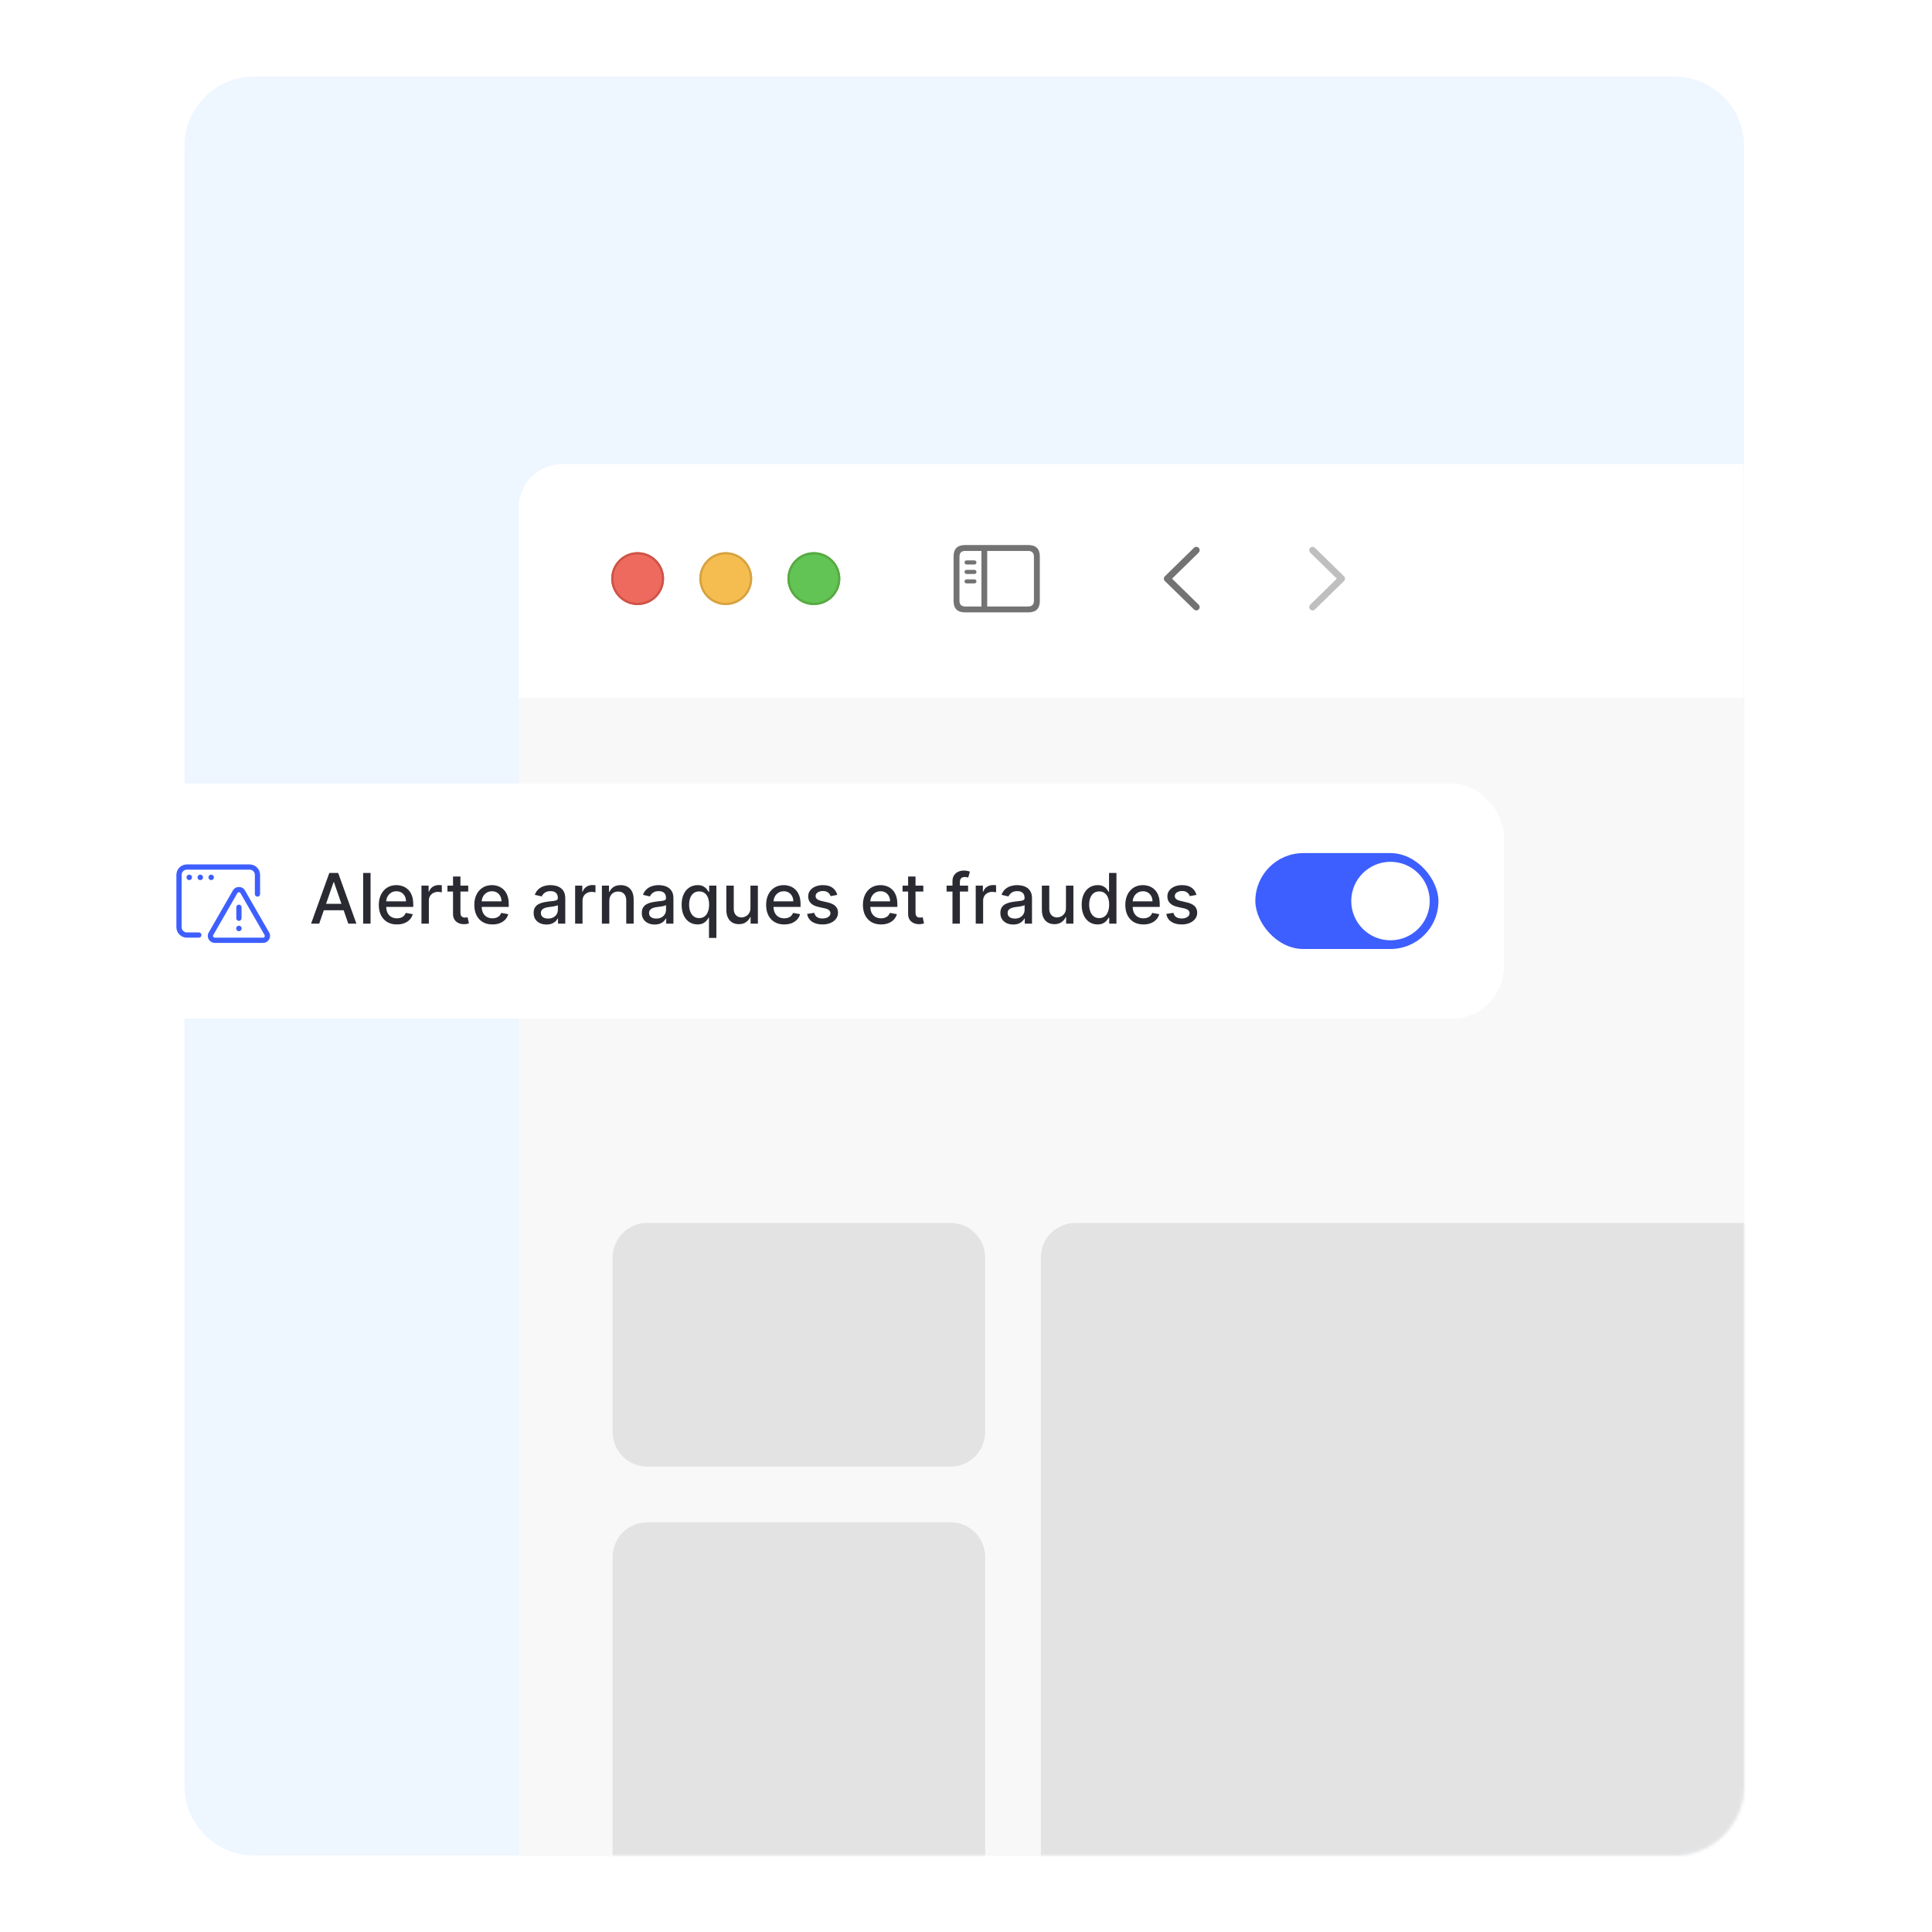 <svg width="555" height="555" viewBox="0 0 555 555" fill="none" xmlns="http://www.w3.org/2000/svg">
<path d="M53 42C53 30.954 61.954 22 73 22H481C492.046 22 501 30.954 501 42V513C501 524.046 492.046 533 481 533H73C61.954 533 53 524.046 53 513V42Z" fill="#EEF6FF"/>
<mask id="mask0_4916_8675" style="mask-type:alpha" maskUnits="userSpaceOnUse" x="53" y="22" width="448" height="511">
<path d="M53 42C53 30.954 61.954 22 73 22H481C492.046 22 501 30.954 501 42V513C501 524.046 492.046 533 481 533H73C61.954 533 53 524.046 53 513V42Z" fill="#D9D9D9"/>
</mask>
<g mask="url(#mask0_4916_8675)">
<g filter="url(#filter0_dd_4916_8675)">
<g clip-path="url(#clip0_4916_8675)">
<rect x="149" y="108" width="1620" height="936.349" rx="12.656" fill="white"/>
<path d="M149 175.079H1769V1044.6H149V175.079Z" fill="#F8F8F8"/>
<g filter="url(#filter1_di_4916_8675)">
<path d="M149 120.656C149 113.666 154.666 108 161.656 108H1756.34C1763.33 108 1769 113.666 1769 120.656V175.078H149V120.656Z" fill="white"/>
<g clip-path="url(#clip1_4916_8675)">
<path d="M342.975 149.75L334.644 141.619C334.444 141.419 334.339 141.178 334.339 140.915C334.339 140.642 334.454 140.379 334.654 140.211L342.975 132.069C343.153 131.891 343.384 131.785 343.657 131.785C344.204 131.785 344.613 132.206 344.613 132.752C344.613 133.004 344.508 133.256 344.34 133.435L336.692 140.915L344.34 148.395C344.508 148.574 344.613 148.815 344.613 149.078C344.613 149.624 344.204 150.034 343.657 150.034C343.384 150.034 343.153 149.929 342.975 149.75Z" fill="#737373"/>
<path d="M377.061 150.044C377.334 150.044 377.565 149.939 377.743 149.761L386.074 141.619C386.274 141.419 386.379 141.178 386.379 140.915C386.379 140.642 386.274 140.39 386.074 140.211L377.754 132.08C377.565 131.891 377.334 131.785 377.061 131.785C376.514 131.785 376.104 132.206 376.104 132.752C376.104 133.004 376.21 133.256 376.378 133.435L384.026 140.915L376.378 148.395C376.21 148.574 376.104 148.815 376.104 149.078C376.104 149.624 376.514 150.044 377.061 150.044Z" fill="#BFBFBF"/>
</g>
<path d="M277.233 150.601H295.408C297.614 150.601 298.707 149.509 298.707 147.344V134.517C298.707 132.353 297.614 131.26 295.408 131.26H277.233C275.038 131.26 273.935 132.342 273.935 134.517V147.344C273.935 149.519 275.038 150.601 277.233 150.601ZM277.254 148.91C276.204 148.91 275.626 148.353 275.626 147.26V134.601C275.626 133.508 276.204 132.952 277.254 132.952H281.94V148.91H277.254ZM295.387 132.952C296.427 132.952 297.016 133.508 297.016 134.601V147.26C297.016 148.353 296.427 148.91 295.387 148.91H283.589V132.952H295.387ZM279.912 136.849C280.238 136.849 280.511 136.566 280.511 136.261C280.511 135.946 280.238 135.673 279.912 135.673H277.664C277.349 135.673 277.065 135.946 277.065 136.261C277.065 136.566 277.349 136.849 277.664 136.849H279.912ZM279.912 139.57C280.238 139.57 280.511 139.287 280.511 138.971C280.511 138.656 280.238 138.394 279.912 138.394H277.664C277.349 138.394 277.065 138.656 277.065 138.971C277.065 139.287 277.349 139.57 277.664 139.57H279.912ZM279.912 142.281C280.238 142.281 280.511 142.018 280.511 141.703C280.511 141.388 280.238 141.115 279.912 141.115H277.664C277.349 141.115 277.065 141.388 277.065 141.703C277.065 142.018 277.349 142.281 277.664 142.281H279.912Z" fill="#737373"/>
<g filter="url(#filter2_i_4916_8675)">
<path fill-rule="evenodd" clip-rule="evenodd" d="M183.172 148.5C187.366 148.5 190.766 145.1 190.766 140.906C190.766 136.712 187.366 133.312 183.172 133.312C178.978 133.312 175.578 136.712 175.578 140.906C175.578 145.1 178.978 148.5 183.172 148.5Z" fill="#EE6A5F"/>
</g>
<path d="M190.449 140.906C190.449 144.925 187.191 148.184 183.172 148.184C179.153 148.184 175.895 144.925 175.895 140.906C175.895 136.887 179.153 133.629 183.172 133.629C187.191 133.629 190.449 136.887 190.449 140.906Z" stroke="#CE5347" stroke-width="0.633"/>
<g filter="url(#filter3_i_4916_8675)">
<path fill-rule="evenodd" clip-rule="evenodd" d="M208.484 148.5C212.678 148.5 216.078 145.1 216.078 140.906C216.078 136.712 212.678 133.312 208.484 133.312C204.29 133.312 200.891 136.712 200.891 140.906C200.891 145.1 204.29 148.5 208.484 148.5Z" fill="#F5BD4F"/>
</g>
<path d="M215.762 140.906C215.762 144.925 212.504 148.184 208.484 148.184C204.465 148.184 201.207 144.925 201.207 140.906C201.207 136.887 204.465 133.629 208.484 133.629C212.504 133.629 215.762 136.887 215.762 140.906Z" stroke="#D6A243" stroke-width="0.633"/>
<g filter="url(#filter4_i_4916_8675)">
<path fill-rule="evenodd" clip-rule="evenodd" d="M233.797 148.5C237.991 148.5 241.391 145.1 241.391 140.906C241.391 136.712 237.991 133.312 233.797 133.312C229.603 133.312 226.203 136.712 226.203 140.906C226.203 145.1 229.603 148.5 233.797 148.5Z" fill="#61C454"/>
</g>
<path d="M241.074 140.906C241.074 144.925 237.816 148.184 233.797 148.184C229.778 148.184 226.52 144.925 226.52 140.906C226.52 136.887 229.778 133.629 233.797 133.629C237.816 133.629 241.074 136.887 241.074 140.906Z" stroke="#58A942" stroke-width="0.633"/>
</g>
<path d="M176 335.922C176 330.442 180.442 326 185.922 326H273.078C278.558 326 283 330.442 283 335.922V386.078C283 391.558 278.558 396 273.078 396H185.922C180.442 396 176 391.558 176 386.078V335.922Z" fill="#E3E3E3"/>
<path d="M176 421.922C176 416.442 180.442 412 185.922 412H273.078C278.558 412 283 416.442 283 421.922V542.078C283 547.558 278.558 552 273.078 552H185.922C180.442 552 176 547.558 176 542.078V421.922Z" fill="#E3E3E3"/>
<path d="M299 335.922C299 330.442 303.442 326 308.922 326H572.078C577.558 326 582 330.442 582 335.922V550.078C582 555.558 577.558 560 572.078 560H308.922C303.442 560 299 555.558 299 550.078V335.922Z" fill="#E3E3E3"/>
</g>
</g>
</g>
<g filter="url(#filter5_dd_4916_8675)">
<rect x="30" y="210" width="402" height="67.626" rx="15.028" fill="white" shape-rendering="crispEdges"/>
<path d="M50.671 236.299C50.671 234.639 52.016 233.293 53.676 233.293H71.71C73.368 233.293 74.716 234.639 74.716 236.299V241.802L74.716 241.811C74.711 242.222 74.377 242.554 73.965 242.554C73.553 242.554 73.218 242.222 73.213 241.811V236.299C73.213 235.469 72.541 234.796 71.71 234.796H53.676C52.847 234.796 52.174 235.469 52.174 236.299V251.327C52.174 252.158 52.847 252.83 53.676 252.83L57.128 252.83C57.542 252.831 57.878 253.167 57.878 253.582C57.878 253.996 57.542 254.332 57.128 254.333H53.676C52.016 254.333 50.671 252.985 50.671 251.327V236.299Z" fill="#3E5FFF"/>
<path d="M55.159 237.014C55.159 237.45 54.805 237.804 54.368 237.804C53.932 237.804 53.578 237.45 53.578 237.014C53.578 236.577 53.932 236.223 54.368 236.223C54.805 236.223 55.159 236.577 55.159 237.014Z" fill="#3E5FFF"/>
<path d="M58.321 237.014C58.321 237.45 57.968 237.804 57.531 237.804C57.094 237.804 56.74 237.45 56.74 237.014C56.74 236.577 57.094 236.223 57.531 236.223C57.968 236.223 58.321 236.577 58.321 237.014Z" fill="#3E5FFF"/>
<path d="M61.463 237.014C61.463 237.45 61.109 237.804 60.672 237.804C60.236 237.804 59.882 237.45 59.882 237.014C59.882 236.577 60.236 236.223 60.672 236.223C61.109 236.223 61.463 236.577 61.463 237.014Z" fill="#3E5FFF"/>
<path d="M68.634 252.477C69.071 252.477 69.425 252.123 69.425 251.686C69.425 251.25 69.071 250.896 68.634 250.896C68.198 250.896 67.844 251.25 67.844 251.686C67.844 252.123 68.198 252.477 68.634 252.477Z" fill="#3E5FFF"/>
<path d="M69.386 245.597C69.386 245.182 69.049 244.846 68.634 244.846C68.219 244.846 67.883 245.182 67.883 245.597V248.759C67.883 249.174 68.219 249.51 68.634 249.51C69.049 249.51 69.386 249.174 69.386 248.759V245.597Z" fill="#3E5FFF"/>
<path fill-rule="evenodd" clip-rule="evenodd" d="M66.897 240.777C67.668 239.437 69.6 239.437 70.371 240.777L77.307 252.833C78.075 254.168 77.111 255.835 75.57 255.835H61.698C60.157 255.835 59.193 254.168 59.962 252.833L66.897 240.777ZM69.068 241.526C68.876 241.191 68.393 241.191 68.2 241.526L61.264 253.582C61.072 253.916 61.313 254.333 61.698 254.333H75.57C75.955 254.333 76.196 253.916 76.004 253.582L69.068 241.526Z" fill="#3E5FFF"/>
<path d="M91.692 250.313H89.358L94.603 235.74H97.143L102.387 250.313H100.053L95.933 238.387H95.819L91.692 250.313ZM92.084 244.606H99.655V246.456H92.084V244.606ZM106.448 235.74V250.313H104.321V235.74H106.448ZM114.021 250.534C112.944 250.534 112.017 250.304 111.239 249.843C110.466 249.379 109.868 248.726 109.446 247.887C109.028 247.042 108.819 246.053 108.819 244.919C108.819 243.8 109.028 242.813 109.446 241.959C109.868 241.106 110.456 240.439 111.21 239.96C111.969 239.481 112.856 239.241 113.872 239.241C114.488 239.241 115.086 239.343 115.665 239.547C116.243 239.751 116.763 240.071 117.223 240.508C117.683 240.944 118.046 241.511 118.312 242.208C118.577 242.901 118.71 243.743 118.71 244.734V245.489H110.022V243.895H116.625C116.625 243.335 116.511 242.839 116.284 242.408C116.056 241.971 115.736 241.627 115.323 241.376C114.915 241.125 114.436 240.999 113.886 240.999C113.288 240.999 112.766 241.146 112.32 241.44C111.879 241.729 111.538 242.109 111.296 242.578C111.058 243.043 110.94 243.549 110.94 244.094V245.339C110.94 246.07 111.068 246.691 111.324 247.204C111.585 247.716 111.948 248.107 112.413 248.378C112.878 248.643 113.421 248.776 114.042 248.776C114.445 248.776 114.813 248.719 115.145 248.605C115.477 248.487 115.764 248.311 116.006 248.079C116.248 247.846 116.433 247.559 116.561 247.218L118.575 247.581C118.414 248.174 118.124 248.693 117.707 249.139C117.294 249.58 116.775 249.924 116.148 250.171C115.527 250.413 114.818 250.534 114.021 250.534ZM121.071 250.313V239.384H123.127V241.12H123.241C123.44 240.532 123.791 240.069 124.294 239.732C124.802 239.391 125.376 239.22 126.016 239.22C126.149 239.22 126.305 239.225 126.486 239.234C126.671 239.244 126.815 239.256 126.92 239.27V241.305C126.834 241.281 126.682 241.255 126.464 241.227C126.246 241.193 126.028 241.177 125.81 241.177C125.307 241.177 124.859 241.283 124.465 241.497C124.076 241.706 123.767 241.997 123.54 242.372C123.312 242.742 123.198 243.164 123.198 243.639V250.313H121.071ZM134.508 239.384V241.091H128.538V239.384H134.508ZM130.139 236.765H132.267V247.104C132.267 247.517 132.329 247.827 132.452 248.036C132.575 248.24 132.734 248.38 132.929 248.456C133.128 248.527 133.344 248.563 133.576 248.563C133.747 248.563 133.896 248.551 134.025 248.527C134.153 248.503 134.252 248.484 134.323 248.47L134.708 250.228C134.584 250.275 134.409 250.323 134.181 250.37C133.953 250.422 133.669 250.451 133.327 250.455C132.767 250.465 132.246 250.365 131.762 250.157C131.278 249.948 130.887 249.625 130.588 249.189C130.289 248.752 130.139 248.205 130.139 247.545V236.765ZM141.455 250.534C140.378 250.534 139.451 250.304 138.673 249.843C137.9 249.379 137.302 248.726 136.88 247.887C136.462 247.042 136.253 246.053 136.253 244.919C136.253 243.8 136.462 242.813 136.88 241.959C137.302 241.106 137.89 240.439 138.644 239.96C139.403 239.481 140.29 239.241 141.306 239.241C141.922 239.241 142.52 239.343 143.099 239.547C143.677 239.751 144.197 240.071 144.657 240.508C145.117 240.944 145.48 241.511 145.746 242.208C146.011 242.901 146.144 243.743 146.144 244.734V245.489H137.456V243.895H144.059C144.059 243.335 143.945 242.839 143.718 242.408C143.49 241.971 143.17 241.627 142.757 241.376C142.349 241.125 141.87 240.999 141.32 240.999C140.722 240.999 140.2 241.146 139.754 241.44C139.313 241.729 138.972 242.109 138.73 242.578C138.492 243.043 138.374 243.549 138.374 244.094V245.339C138.374 246.07 138.502 246.691 138.758 247.204C139.019 247.716 139.382 248.107 139.847 248.378C140.312 248.643 140.855 248.776 141.476 248.776C141.879 248.776 142.247 248.719 142.579 248.605C142.911 248.487 143.198 248.311 143.44 248.079C143.682 247.846 143.867 247.559 143.995 247.218L146.009 247.581C145.848 248.174 145.558 248.693 145.141 249.139C144.728 249.58 144.209 249.924 143.582 250.171C142.961 250.413 142.252 250.534 141.455 250.534ZM156.988 250.555C156.296 250.555 155.669 250.427 155.11 250.171C154.55 249.91 154.106 249.533 153.779 249.039C153.456 248.546 153.295 247.941 153.295 247.225C153.295 246.608 153.414 246.101 153.651 245.702C153.888 245.304 154.208 244.988 154.612 244.756C155.015 244.523 155.465 244.348 155.964 244.229C156.462 244.111 156.969 244.021 157.486 243.959C158.141 243.883 158.672 243.821 159.08 243.774C159.488 243.722 159.785 243.639 159.97 243.525C160.155 243.411 160.247 243.226 160.247 242.97V242.92C160.247 242.299 160.072 241.817 159.721 241.476C159.374 241.134 158.857 240.963 158.169 240.963C157.453 240.963 156.889 241.122 156.476 241.44C156.068 241.753 155.786 242.102 155.629 242.486L153.63 242.031C153.867 241.366 154.213 240.83 154.668 240.422C155.129 240.01 155.658 239.711 156.255 239.526C156.853 239.336 157.482 239.241 158.141 239.241C158.577 239.241 159.04 239.293 159.528 239.398C160.022 239.497 160.482 239.682 160.909 239.953C161.341 240.223 161.694 240.61 161.969 241.113C162.244 241.611 162.382 242.258 162.382 243.055V250.313H160.304V248.819H160.219C160.081 249.094 159.875 249.364 159.6 249.63C159.324 249.896 158.971 250.116 158.539 250.292C158.108 250.467 157.591 250.555 156.988 250.555ZM157.451 248.847C158.039 248.847 158.542 248.731 158.959 248.499C159.381 248.266 159.702 247.963 159.92 247.588C160.143 247.208 160.254 246.803 160.254 246.371V244.962C160.178 245.038 160.031 245.109 159.813 245.176C159.6 245.237 159.355 245.292 159.08 245.339C158.805 245.382 158.537 245.422 158.276 245.46C158.015 245.493 157.797 245.522 157.621 245.546C157.209 245.598 156.832 245.686 156.49 245.809C156.153 245.932 155.883 246.11 155.679 246.343C155.48 246.57 155.38 246.874 155.38 247.253C155.38 247.78 155.575 248.178 155.964 248.449C156.353 248.714 156.848 248.847 157.451 248.847ZM165.216 250.313V239.384H167.272V241.12H167.386C167.585 240.532 167.936 240.069 168.439 239.732C168.946 239.391 169.52 239.22 170.161 239.22C170.294 239.22 170.45 239.225 170.63 239.234C170.815 239.244 170.96 239.256 171.064 239.27V241.305C170.979 241.281 170.827 241.255 170.609 241.227C170.391 241.193 170.173 241.177 169.954 241.177C169.452 241.177 169.003 241.283 168.61 241.497C168.221 241.706 167.912 241.997 167.685 242.372C167.457 242.742 167.343 243.164 167.343 243.639V250.313H165.216ZM175.033 243.824V250.313H172.906V239.384H174.948V241.162H175.083C175.334 240.584 175.728 240.119 176.264 239.768C176.805 239.417 177.486 239.241 178.306 239.241C179.051 239.241 179.703 239.398 180.263 239.711C180.823 240.019 181.257 240.479 181.565 241.091C181.874 241.703 182.028 242.46 182.028 243.361V250.313H179.9V243.617C179.9 242.825 179.694 242.206 179.281 241.76C178.868 241.31 178.302 241.084 177.581 241.084C177.087 241.084 176.648 241.191 176.264 241.404C175.885 241.618 175.583 241.931 175.361 242.344C175.142 242.752 175.033 243.245 175.033 243.824ZM188.062 250.555C187.369 250.555 186.743 250.427 186.183 250.171C185.624 249.91 185.18 249.533 184.853 249.039C184.53 248.546 184.369 247.941 184.369 247.225C184.369 246.608 184.487 246.101 184.725 245.702C184.962 245.304 185.282 244.988 185.685 244.756C186.088 244.523 186.539 244.348 187.037 244.229C187.535 244.111 188.043 244.021 188.56 243.959C189.214 243.883 189.746 243.821 190.154 243.774C190.562 243.722 190.858 243.639 191.043 243.525C191.228 243.411 191.321 243.226 191.321 242.97V242.92C191.321 242.299 191.145 241.817 190.794 241.476C190.448 241.134 189.931 240.963 189.243 240.963C188.527 240.963 187.962 241.122 187.549 241.44C187.141 241.753 186.859 242.102 186.703 242.486L184.703 242.031C184.94 241.366 185.287 240.83 185.742 240.422C186.202 240.01 186.731 239.711 187.329 239.526C187.927 239.336 188.555 239.241 189.214 239.241C189.651 239.241 190.113 239.293 190.602 239.398C191.095 239.497 191.555 239.682 191.982 239.953C192.414 240.223 192.768 240.61 193.043 241.113C193.318 241.611 193.455 242.258 193.455 243.055V250.313H191.378V248.819H191.292C191.155 249.094 190.948 249.364 190.673 249.63C190.398 249.896 190.045 250.116 189.613 250.292C189.181 250.467 188.664 250.555 188.062 250.555ZM188.524 248.847C189.112 248.847 189.615 248.731 190.033 248.499C190.455 248.266 190.775 247.963 190.993 247.588C191.216 247.208 191.328 246.803 191.328 246.371V244.962C191.252 245.038 191.105 245.109 190.887 245.176C190.673 245.237 190.429 245.292 190.154 245.339C189.879 245.382 189.611 245.422 189.35 245.46C189.089 245.493 188.871 245.522 188.695 245.546C188.282 245.598 187.905 245.686 187.564 245.809C187.227 245.932 186.956 246.11 186.753 246.343C186.553 246.57 186.454 246.874 186.454 247.253C186.454 247.78 186.648 248.178 187.037 248.449C187.426 248.714 187.922 248.847 188.524 248.847ZM203.668 254.412V248.612H203.54C203.412 248.845 203.227 249.111 202.985 249.409C202.748 249.708 202.42 249.969 202.003 250.192C201.585 250.415 201.045 250.527 200.381 250.527C199.498 250.527 198.711 250.301 198.018 249.851C197.33 249.395 196.79 248.748 196.396 247.908C196.007 247.064 195.812 246.051 195.812 244.87C195.812 243.689 196.009 242.678 196.403 241.838C196.801 240.999 197.347 240.356 198.04 239.91C198.732 239.464 199.517 239.241 200.395 239.241C201.073 239.241 201.619 239.355 202.031 239.583C202.449 239.806 202.771 240.067 202.999 240.366C203.232 240.664 203.412 240.928 203.54 241.155H203.718V239.384H205.795V254.412H203.668ZM200.85 248.712C201.462 248.712 201.979 248.551 202.401 248.228C202.828 247.901 203.151 247.448 203.369 246.869C203.592 246.29 203.704 245.617 203.704 244.848C203.704 244.089 203.594 243.425 203.376 242.856C203.158 242.287 202.838 241.843 202.416 241.525C201.993 241.208 201.472 241.049 200.85 241.049C200.21 241.049 199.676 241.215 199.249 241.547C198.822 241.879 198.5 242.332 198.281 242.906C198.068 243.48 197.961 244.127 197.961 244.848C197.961 245.579 198.07 246.236 198.289 246.819C198.507 247.403 198.829 247.865 199.256 248.207C199.688 248.544 200.219 248.712 200.85 248.712ZM215.579 245.78V239.384H217.714V250.313H215.622V248.42H215.508C215.257 249.004 214.854 249.49 214.299 249.879C213.748 250.263 213.063 250.455 212.242 250.455C211.54 250.455 210.919 250.301 210.378 249.993C209.842 249.68 209.42 249.217 209.111 248.605C208.808 247.993 208.656 247.237 208.656 246.335V239.384H210.783V246.079C210.783 246.824 210.99 247.417 211.403 247.858C211.815 248.299 212.351 248.52 213.011 248.52C213.409 248.52 213.805 248.42 214.199 248.221C214.597 248.022 214.927 247.721 215.188 247.317C215.454 246.914 215.584 246.402 215.579 245.78ZM225.283 250.534C224.206 250.534 223.279 250.304 222.501 249.843C221.728 249.379 221.13 248.726 220.708 247.887C220.29 247.042 220.082 246.053 220.082 244.919C220.082 243.8 220.29 242.813 220.708 241.959C221.13 241.106 221.718 240.439 222.473 239.96C223.232 239.481 224.119 239.241 225.134 239.241C225.75 239.241 226.348 239.343 226.927 239.547C227.506 239.751 228.025 240.071 228.485 240.508C228.945 240.944 229.308 241.511 229.574 242.208C229.84 242.901 229.972 243.743 229.972 244.734V245.489H221.284V243.895H227.887C227.887 243.335 227.774 242.839 227.546 242.408C227.318 241.971 226.998 241.627 226.585 241.376C226.177 241.125 225.698 240.999 225.148 240.999C224.55 240.999 224.028 241.146 223.583 241.44C223.141 241.729 222.8 242.109 222.558 242.578C222.321 243.043 222.202 243.549 222.202 244.094V245.339C222.202 246.07 222.33 246.691 222.586 247.204C222.847 247.716 223.21 248.107 223.675 248.378C224.14 248.643 224.683 248.776 225.305 248.776C225.708 248.776 226.075 248.719 226.407 248.605C226.74 248.487 227.027 248.311 227.268 248.079C227.51 247.846 227.695 247.559 227.823 247.218L229.837 247.581C229.676 248.174 229.387 248.693 228.969 249.139C228.556 249.58 228.037 249.924 227.411 250.171C226.789 250.413 226.08 250.534 225.283 250.534ZM240.523 242.052L238.595 242.393C238.514 242.147 238.386 241.912 238.21 241.689C238.04 241.466 237.807 241.283 237.513 241.141C237.219 240.999 236.851 240.928 236.41 240.928C235.808 240.928 235.305 241.063 234.902 241.333C234.498 241.599 234.297 241.943 234.297 242.365C234.297 242.73 234.432 243.024 234.702 243.247C234.973 243.47 235.409 243.653 236.012 243.795L237.748 244.194C238.754 244.426 239.503 244.784 239.996 245.268C240.49 245.752 240.736 246.381 240.736 247.154C240.736 247.808 240.547 248.392 240.167 248.904C239.792 249.412 239.268 249.81 238.595 250.1C237.926 250.389 237.15 250.534 236.268 250.534C235.044 250.534 234.045 250.273 233.272 249.751C232.499 249.224 232.025 248.477 231.849 247.51L233.905 247.196C234.034 247.733 234.297 248.138 234.695 248.413C235.094 248.684 235.613 248.819 236.254 248.819C236.951 248.819 237.508 248.674 237.926 248.385C238.343 248.091 238.552 247.733 238.552 247.31C238.552 246.969 238.424 246.682 238.168 246.449C237.916 246.217 237.53 246.041 237.008 245.923L235.158 245.517C234.138 245.285 233.384 244.915 232.895 244.407C232.411 243.9 232.169 243.257 232.169 242.479C232.169 241.834 232.35 241.269 232.71 240.785C233.071 240.302 233.569 239.924 234.204 239.654C234.84 239.379 235.568 239.241 236.389 239.241C237.57 239.241 238.5 239.497 239.178 240.01C239.856 240.517 240.305 241.198 240.523 242.052ZM253.089 250.534C252.012 250.534 251.085 250.304 250.307 249.843C249.534 249.379 248.936 248.726 248.514 247.887C248.096 247.042 247.888 246.053 247.888 244.919C247.888 243.8 248.096 242.813 248.514 241.959C248.936 241.106 249.524 240.439 250.278 239.96C251.037 239.481 251.924 239.241 252.94 239.241C253.556 239.241 254.154 239.343 254.733 239.547C255.311 239.751 255.831 240.071 256.291 240.508C256.751 240.944 257.114 241.511 257.38 242.208C257.645 242.901 257.778 243.743 257.778 244.734V245.489H249.09V243.895H255.693C255.693 243.335 255.579 242.839 255.352 242.408C255.124 241.971 254.804 241.627 254.391 241.376C253.983 241.125 253.504 240.999 252.954 240.999C252.356 240.999 251.834 241.146 251.388 241.44C250.947 241.729 250.606 242.109 250.364 242.578C250.127 243.043 250.008 243.549 250.008 244.094V245.339C250.008 246.07 250.136 246.691 250.392 247.204C250.653 247.716 251.016 248.107 251.481 248.378C251.946 248.643 252.489 248.776 253.11 248.776C253.514 248.776 253.881 248.719 254.213 248.605C254.545 248.487 254.832 248.311 255.074 248.079C255.316 247.846 255.501 247.559 255.629 247.218L257.643 247.581C257.482 248.174 257.192 248.693 256.775 249.139C256.362 249.58 255.843 249.924 255.217 250.171C254.595 250.413 253.886 250.534 253.089 250.534ZM265.241 239.384V241.091H259.271V239.384H265.241ZM260.872 236.765H262.999V247.104C262.999 247.517 263.061 247.827 263.184 248.036C263.308 248.24 263.466 248.38 263.661 248.456C263.86 248.527 264.076 248.563 264.308 248.563C264.479 248.563 264.629 248.551 264.757 248.527C264.885 248.503 264.984 248.484 265.056 248.47L265.44 250.228C265.316 250.275 265.141 250.323 264.913 250.37C264.686 250.422 264.401 250.451 264.059 250.455C263.5 250.465 262.978 250.365 262.494 250.157C262.01 249.948 261.619 249.625 261.32 249.189C261.021 248.752 260.872 248.205 260.872 247.545V236.765ZM278.098 239.384V241.091H271.922V239.384H278.098ZM273.616 250.313V238.117C273.616 237.434 273.765 236.867 274.064 236.416C274.363 235.961 274.759 235.622 275.252 235.399C275.745 235.171 276.282 235.057 276.86 235.057C277.287 235.057 277.652 235.093 277.956 235.164C278.26 235.23 278.485 235.292 278.632 235.349L278.134 237.071C278.034 237.043 277.906 237.009 277.75 236.971C277.593 236.929 277.403 236.907 277.18 236.907C276.663 236.907 276.293 237.035 276.07 237.292C275.852 237.548 275.743 237.918 275.743 238.402V250.313H273.616ZM280.294 250.313V239.384H282.35V241.12H282.464C282.663 240.532 283.014 240.069 283.517 239.732C284.024 239.391 284.598 239.22 285.239 239.22C285.372 239.22 285.528 239.225 285.708 239.234C285.893 239.244 286.038 239.256 286.142 239.27V241.305C286.057 241.281 285.905 241.255 285.687 241.227C285.469 241.193 285.251 241.177 285.032 241.177C284.53 241.177 284.081 241.283 283.688 241.497C283.299 241.706 282.99 241.997 282.763 242.372C282.535 242.742 282.421 243.164 282.421 243.639V250.313H280.294ZM291.066 250.555C290.374 250.555 289.748 250.427 289.188 250.171C288.628 249.91 288.185 249.533 287.857 249.039C287.535 248.546 287.373 247.941 287.373 247.225C287.373 246.608 287.492 246.101 287.729 245.702C287.966 245.304 288.287 244.988 288.69 244.756C289.093 244.523 289.544 244.348 290.042 244.229C290.54 244.111 291.047 244.021 291.565 243.959C292.219 243.883 292.75 243.821 293.158 243.774C293.566 243.722 293.863 243.639 294.048 243.525C294.233 243.411 294.325 243.226 294.325 242.97V242.92C294.325 242.299 294.15 241.817 293.799 241.476C293.453 241.134 292.935 240.963 292.248 240.963C291.531 240.963 290.967 241.122 290.554 241.44C290.146 241.753 289.864 242.102 289.707 242.486L287.708 242.031C287.945 241.366 288.291 240.83 288.747 240.422C289.207 240.01 289.736 239.711 290.334 239.526C290.931 239.336 291.56 239.241 292.219 239.241C292.656 239.241 293.118 239.293 293.607 239.398C294.1 239.497 294.56 239.682 294.987 239.953C295.419 240.223 295.772 240.61 296.047 241.113C296.322 241.611 296.46 242.258 296.46 243.055V250.313H294.382V248.819H294.297C294.159 249.094 293.953 249.364 293.678 249.63C293.403 249.896 293.049 250.116 292.618 250.292C292.186 250.467 291.669 250.555 291.066 250.555ZM291.529 248.847C292.117 248.847 292.62 248.731 293.037 248.499C293.46 248.266 293.78 247.963 293.998 247.588C294.221 247.208 294.332 246.803 294.332 246.371V244.962C294.257 245.038 294.11 245.109 293.891 245.176C293.678 245.237 293.434 245.292 293.158 245.339C292.883 245.382 292.615 245.422 292.354 245.46C292.093 245.493 291.875 245.522 291.7 245.546C291.287 245.598 290.91 245.686 290.568 245.809C290.232 245.932 289.961 246.11 289.757 246.343C289.558 246.57 289.458 246.874 289.458 247.253C289.458 247.78 289.653 248.178 290.042 248.449C290.431 248.714 290.927 248.847 291.529 248.847ZM306.217 245.78V239.384H308.352V250.313H306.26V248.42H306.146C305.895 249.004 305.491 249.49 304.936 249.879C304.386 250.263 303.701 250.455 302.88 250.455C302.178 250.455 301.557 250.301 301.016 249.993C300.48 249.68 300.058 249.217 299.749 248.605C299.446 247.993 299.294 247.237 299.294 246.335V239.384H301.421V246.079C301.421 246.824 301.628 247.417 302.04 247.858C302.453 248.299 302.989 248.52 303.649 248.52C304.047 248.52 304.443 248.42 304.837 248.221C305.235 248.022 305.565 247.721 305.826 247.317C306.092 246.914 306.222 246.402 306.217 245.78ZM315.302 250.527C314.42 250.527 313.632 250.301 312.94 249.851C312.252 249.395 311.711 248.748 311.317 247.908C310.928 247.064 310.734 246.051 310.734 244.87C310.734 243.689 310.931 242.678 311.324 241.838C311.723 240.999 312.268 240.356 312.961 239.91C313.654 239.464 314.439 239.241 315.316 239.241C315.995 239.241 316.54 239.355 316.953 239.583C317.37 239.806 317.693 240.067 317.921 240.366C318.153 240.664 318.333 240.928 318.461 241.155H318.589V235.74H320.717V250.313H318.639V248.612H318.461C318.333 248.845 318.148 249.111 317.906 249.409C317.669 249.708 317.342 249.969 316.924 250.192C316.507 250.415 315.966 250.527 315.302 250.527ZM315.772 248.712C316.384 248.712 316.901 248.551 317.323 248.228C317.75 247.901 318.072 247.448 318.291 246.869C318.513 246.29 318.625 245.617 318.625 244.848C318.625 244.089 318.516 243.425 318.298 242.856C318.079 242.287 317.759 241.843 317.337 241.525C316.915 241.208 316.393 241.049 315.772 241.049C315.131 241.049 314.598 241.215 314.171 241.547C313.744 241.879 313.421 242.332 313.203 242.906C312.989 243.48 312.883 244.127 312.883 244.848C312.883 245.579 312.992 246.236 313.21 246.819C313.428 247.403 313.751 247.865 314.178 248.207C314.609 248.544 315.141 248.712 315.772 248.712ZM328.464 250.534C327.387 250.534 326.46 250.304 325.682 249.843C324.909 249.379 324.311 248.726 323.889 247.887C323.471 247.042 323.263 246.053 323.263 244.919C323.263 243.8 323.471 242.813 323.889 241.959C324.311 241.106 324.899 240.439 325.653 239.96C326.412 239.481 327.299 239.241 328.315 239.241C328.931 239.241 329.529 239.343 330.108 239.547C330.686 239.751 331.206 240.071 331.666 240.508C332.126 240.944 332.489 241.511 332.755 242.208C333.02 242.901 333.153 243.743 333.153 244.734V245.489H324.465V243.895H331.068C331.068 243.335 330.954 242.839 330.727 242.408C330.499 241.971 330.179 241.627 329.766 241.376C329.358 241.125 328.879 240.999 328.329 240.999C327.731 240.999 327.209 241.146 326.763 241.44C326.322 241.729 325.981 242.109 325.739 242.578C325.502 243.043 325.383 243.549 325.383 244.094V245.339C325.383 246.07 325.511 246.691 325.767 247.204C326.028 247.716 326.391 248.107 326.856 248.378C327.321 248.643 327.864 248.776 328.485 248.776C328.889 248.776 329.256 248.719 329.588 248.605C329.92 248.487 330.207 248.311 330.449 248.079C330.691 247.846 330.876 247.559 331.004 247.218L333.018 247.581C332.857 248.174 332.567 248.693 332.15 249.139C331.737 249.58 331.218 249.924 330.592 250.171C329.97 250.413 329.261 250.534 328.464 250.534ZM343.704 242.052L341.775 242.393C341.695 242.147 341.567 241.912 341.391 241.689C341.22 241.466 340.988 241.283 340.694 241.141C340.4 240.999 340.032 240.928 339.591 240.928C338.988 240.928 338.486 241.063 338.082 241.333C337.679 241.599 337.478 241.943 337.478 242.365C337.478 242.73 337.613 243.024 337.883 243.247C338.154 243.47 338.59 243.653 339.192 243.795L340.929 244.194C341.934 244.426 342.684 244.784 343.177 245.268C343.671 245.752 343.917 246.381 343.917 247.154C343.917 247.808 343.727 248.392 343.348 248.904C342.973 249.412 342.449 249.81 341.775 250.1C341.107 250.389 340.331 250.534 339.449 250.534C338.225 250.534 337.226 250.273 336.453 249.751C335.68 249.224 335.205 248.477 335.03 247.51L337.086 247.196C337.214 247.733 337.478 248.138 337.876 248.413C338.275 248.684 338.794 248.819 339.434 248.819C340.132 248.819 340.689 248.674 341.107 248.385C341.524 248.091 341.733 247.733 341.733 247.31C341.733 246.969 341.605 246.682 341.348 246.449C341.097 246.217 340.71 246.041 340.189 245.923L338.339 245.517C337.319 245.285 336.564 244.915 336.076 244.407C335.592 243.9 335.35 243.257 335.35 242.479C335.35 241.834 335.53 241.269 335.891 240.785C336.251 240.302 336.749 239.924 337.385 239.654C338.021 239.379 338.749 239.241 339.57 239.241C340.751 239.241 341.681 239.497 342.359 240.01C343.037 240.517 343.486 241.198 343.704 242.052Z" fill="#2A2B32"/>
<rect x="360.617" y="230.037" width="52.598" height="27.551" rx="13.776" fill="#3E5FFF"/>
<circle cx="399.44" cy="243.813" r="11.271" fill="white"/>
</g>
<defs>
<filter id="filter0_dd_4916_8675" x="111.031" y="95.344" width="1695.94" height="1012.29" filterUnits="userSpaceOnUse" color-interpolation-filters="sRGB">
<feFlood flood-opacity="0" result="BackgroundImageFix"/>
<feColorMatrix in="SourceAlpha" type="matrix" values="0 0 0 0 0 0 0 0 0 0 0 0 0 0 0 0 0 0 127 0" result="hardAlpha"/>
<feOffset dy="25.312"/>
<feGaussianBlur stdDeviation="18.984"/>
<feColorMatrix type="matrix" values="0 0 0 0 0 0 0 0 0 0 0 0 0 0 0 0 0 0 0.15 0"/>
<feBlend mode="normal" in2="BackgroundImageFix" result="effect1_dropShadow_4916_8675"/>
<feColorMatrix in="SourceAlpha" type="matrix" values="0 0 0 0 0 0 0 0 0 0 0 0 0 0 0 0 0 0 127 0" result="hardAlpha"/>
<feOffset/>
<feGaussianBlur stdDeviation="0.633"/>
<feColorMatrix type="matrix" values="0 0 0 0 0 0 0 0 0 0 0 0 0 0 0 0 0 0 0.7 0"/>
<feBlend mode="normal" in2="effect1_dropShadow_4916_8675" result="effect2_dropShadow_4916_8675"/>
<feBlend mode="normal" in="SourceGraphic" in2="effect2_dropShadow_4916_8675" result="shape"/>
</filter>
<filter id="filter1_di_4916_8675" x="149" y="108" width="1620" height="67.711" filterUnits="userSpaceOnUse" color-interpolation-filters="sRGB">
<feFlood flood-opacity="0" result="BackgroundImageFix"/>
<feColorMatrix in="SourceAlpha" type="matrix" values="0 0 0 0 0 0 0 0 0 0 0 0 0 0 0 0 0 0 127 0" result="hardAlpha"/>
<feOffset dy="0.633"/>
<feColorMatrix type="matrix" values="0 0 0 0 0 0 0 0 0 0 0 0 0 0 0 0 0 0 0.15 0"/>
<feBlend mode="normal" in2="BackgroundImageFix" result="effect1_dropShadow_4916_8675"/>
<feBlend mode="normal" in="SourceGraphic" in2="effect1_dropShadow_4916_8675" result="shape"/>
<feColorMatrix in="SourceAlpha" type="matrix" values="0 0 0 0 0 0 0 0 0 0 0 0 0 0 0 0 0 0 127 0" result="hardAlpha"/>
<feOffset dy="-0.633"/>
<feComposite in2="hardAlpha" operator="arithmetic" k2="-1" k3="1"/>
<feColorMatrix type="matrix" values="0 0 0 0 0 0 0 0 0 0 0 0 0 0 0 0 0 0 0.05 0"/>
<feBlend mode="normal" in2="shape" result="effect2_innerShadow_4916_8675"/>
</filter>
<filter id="filter2_i_4916_8675" x="175.578" y="133.312" width="15.188" height="15.188" filterUnits="userSpaceOnUse" color-interpolation-filters="sRGB">
<feFlood flood-opacity="0" result="BackgroundImageFix"/>
<feBlend mode="normal" in="SourceGraphic" in2="BackgroundImageFix" result="shape"/>
<feColorMatrix in="SourceAlpha" type="matrix" values="0 0 0 0 0 0 0 0 0 0 0 0 0 0 0 0 0 0 127 0" result="hardAlpha"/>
<feOffset/>
<feGaussianBlur stdDeviation="3.797"/>
<feComposite in2="hardAlpha" operator="arithmetic" k2="-1" k3="1"/>
<feColorMatrix type="matrix" values="0 0 0 0 0.925 0 0 0 0 0.427 0 0 0 0 0.384 0 0 0 1 0"/>
<feBlend mode="normal" in2="shape" result="effect1_innerShadow_4916_8675"/>
</filter>
<filter id="filter3_i_4916_8675" x="200.891" y="133.312" width="15.188" height="15.188" filterUnits="userSpaceOnUse" color-interpolation-filters="sRGB">
<feFlood flood-opacity="0" result="BackgroundImageFix"/>
<feBlend mode="normal" in="SourceGraphic" in2="BackgroundImageFix" result="shape"/>
<feColorMatrix in="SourceAlpha" type="matrix" values="0 0 0 0 0 0 0 0 0 0 0 0 0 0 0 0 0 0 127 0" result="hardAlpha"/>
<feOffset/>
<feGaussianBlur stdDeviation="3.797"/>
<feComposite in2="hardAlpha" operator="arithmetic" k2="-1" k3="1"/>
<feColorMatrix type="matrix" values="0 0 0 0 0.961 0 0 0 0 0.769 0 0 0 0 0.318 0 0 0 1 0"/>
<feBlend mode="normal" in2="shape" result="effect1_innerShadow_4916_8675"/>
</filter>
<filter id="filter4_i_4916_8675" x="226.203" y="133.312" width="15.188" height="15.188" filterUnits="userSpaceOnUse" color-interpolation-filters="sRGB">
<feFlood flood-opacity="0" result="BackgroundImageFix"/>
<feBlend mode="normal" in="SourceGraphic" in2="BackgroundImageFix" result="shape"/>
<feColorMatrix in="SourceAlpha" type="matrix" values="0 0 0 0 0 0 0 0 0 0 0 0 0 0 0 0 0 0 127 0" result="hardAlpha"/>
<feOffset/>
<feGaussianBlur stdDeviation="3.797"/>
<feComposite in2="hardAlpha" operator="arithmetic" k2="-1" k3="1"/>
<feColorMatrix type="matrix" values="0 0 0 0 0.408 0 0 0 0 0.8 0 0 0 0 0.345 0 0 0 1 0"/>
<feBlend mode="normal" in2="shape" result="effect1_innerShadow_4916_8675"/>
</filter>
<filter id="filter5_dd_4916_8675" x="12.467" y="202.486" width="437.065" height="102.692" filterUnits="userSpaceOnUse" color-interpolation-filters="sRGB">
<feFlood flood-opacity="0" result="BackgroundImageFix"/>
<feColorMatrix in="SourceAlpha" type="matrix" values="0 0 0 0 0 0 0 0 0 0 0 0 0 0 0 0 0 0 127 0" result="hardAlpha"/>
<feOffset dy="10.019"/>
<feGaussianBlur stdDeviation="8.766"/>
<feComposite in2="hardAlpha" operator="out"/>
<feColorMatrix type="matrix" values="0 0 0 0 0.082 0 0 0 0 0.094 0 0 0 0 0.137 0 0 0 0.1 0"/>
<feBlend mode="normal" in2="BackgroundImageFix" result="effect1_dropShadow_4916_8675"/>
<feColorMatrix in="SourceAlpha" type="matrix" values="0 0 0 0 0 0 0 0 0 0 0 0 0 0 0 0 0 0 127 0" result="hardAlpha"/>
<feOffset dy="5.009"/>
<feGaussianBlur stdDeviation="6.262"/>
<feComposite in2="hardAlpha" operator="out"/>
<feColorMatrix type="matrix" values="0 0 0 0 0.082 0 0 0 0 0.094 0 0 0 0 0.137 0 0 0 0.07 0"/>
<feBlend mode="normal" in2="effect1_dropShadow_4916_8675" result="effect2_dropShadow_4916_8675"/>
<feBlend mode="normal" in="SourceGraphic" in2="effect2_dropShadow_4916_8675" result="shape"/>
</filter>
<clipPath id="clip0_4916_8675">
<rect x="149" y="108" width="1620" height="936.349" rx="12.656" fill="white"/>
</clipPath>
<clipPath id="clip1_4916_8675">
<rect width="83.531" height="35.438" fill="white" transform="translate(318.594 123.188)"/>
</clipPath>
</defs>
</svg>
